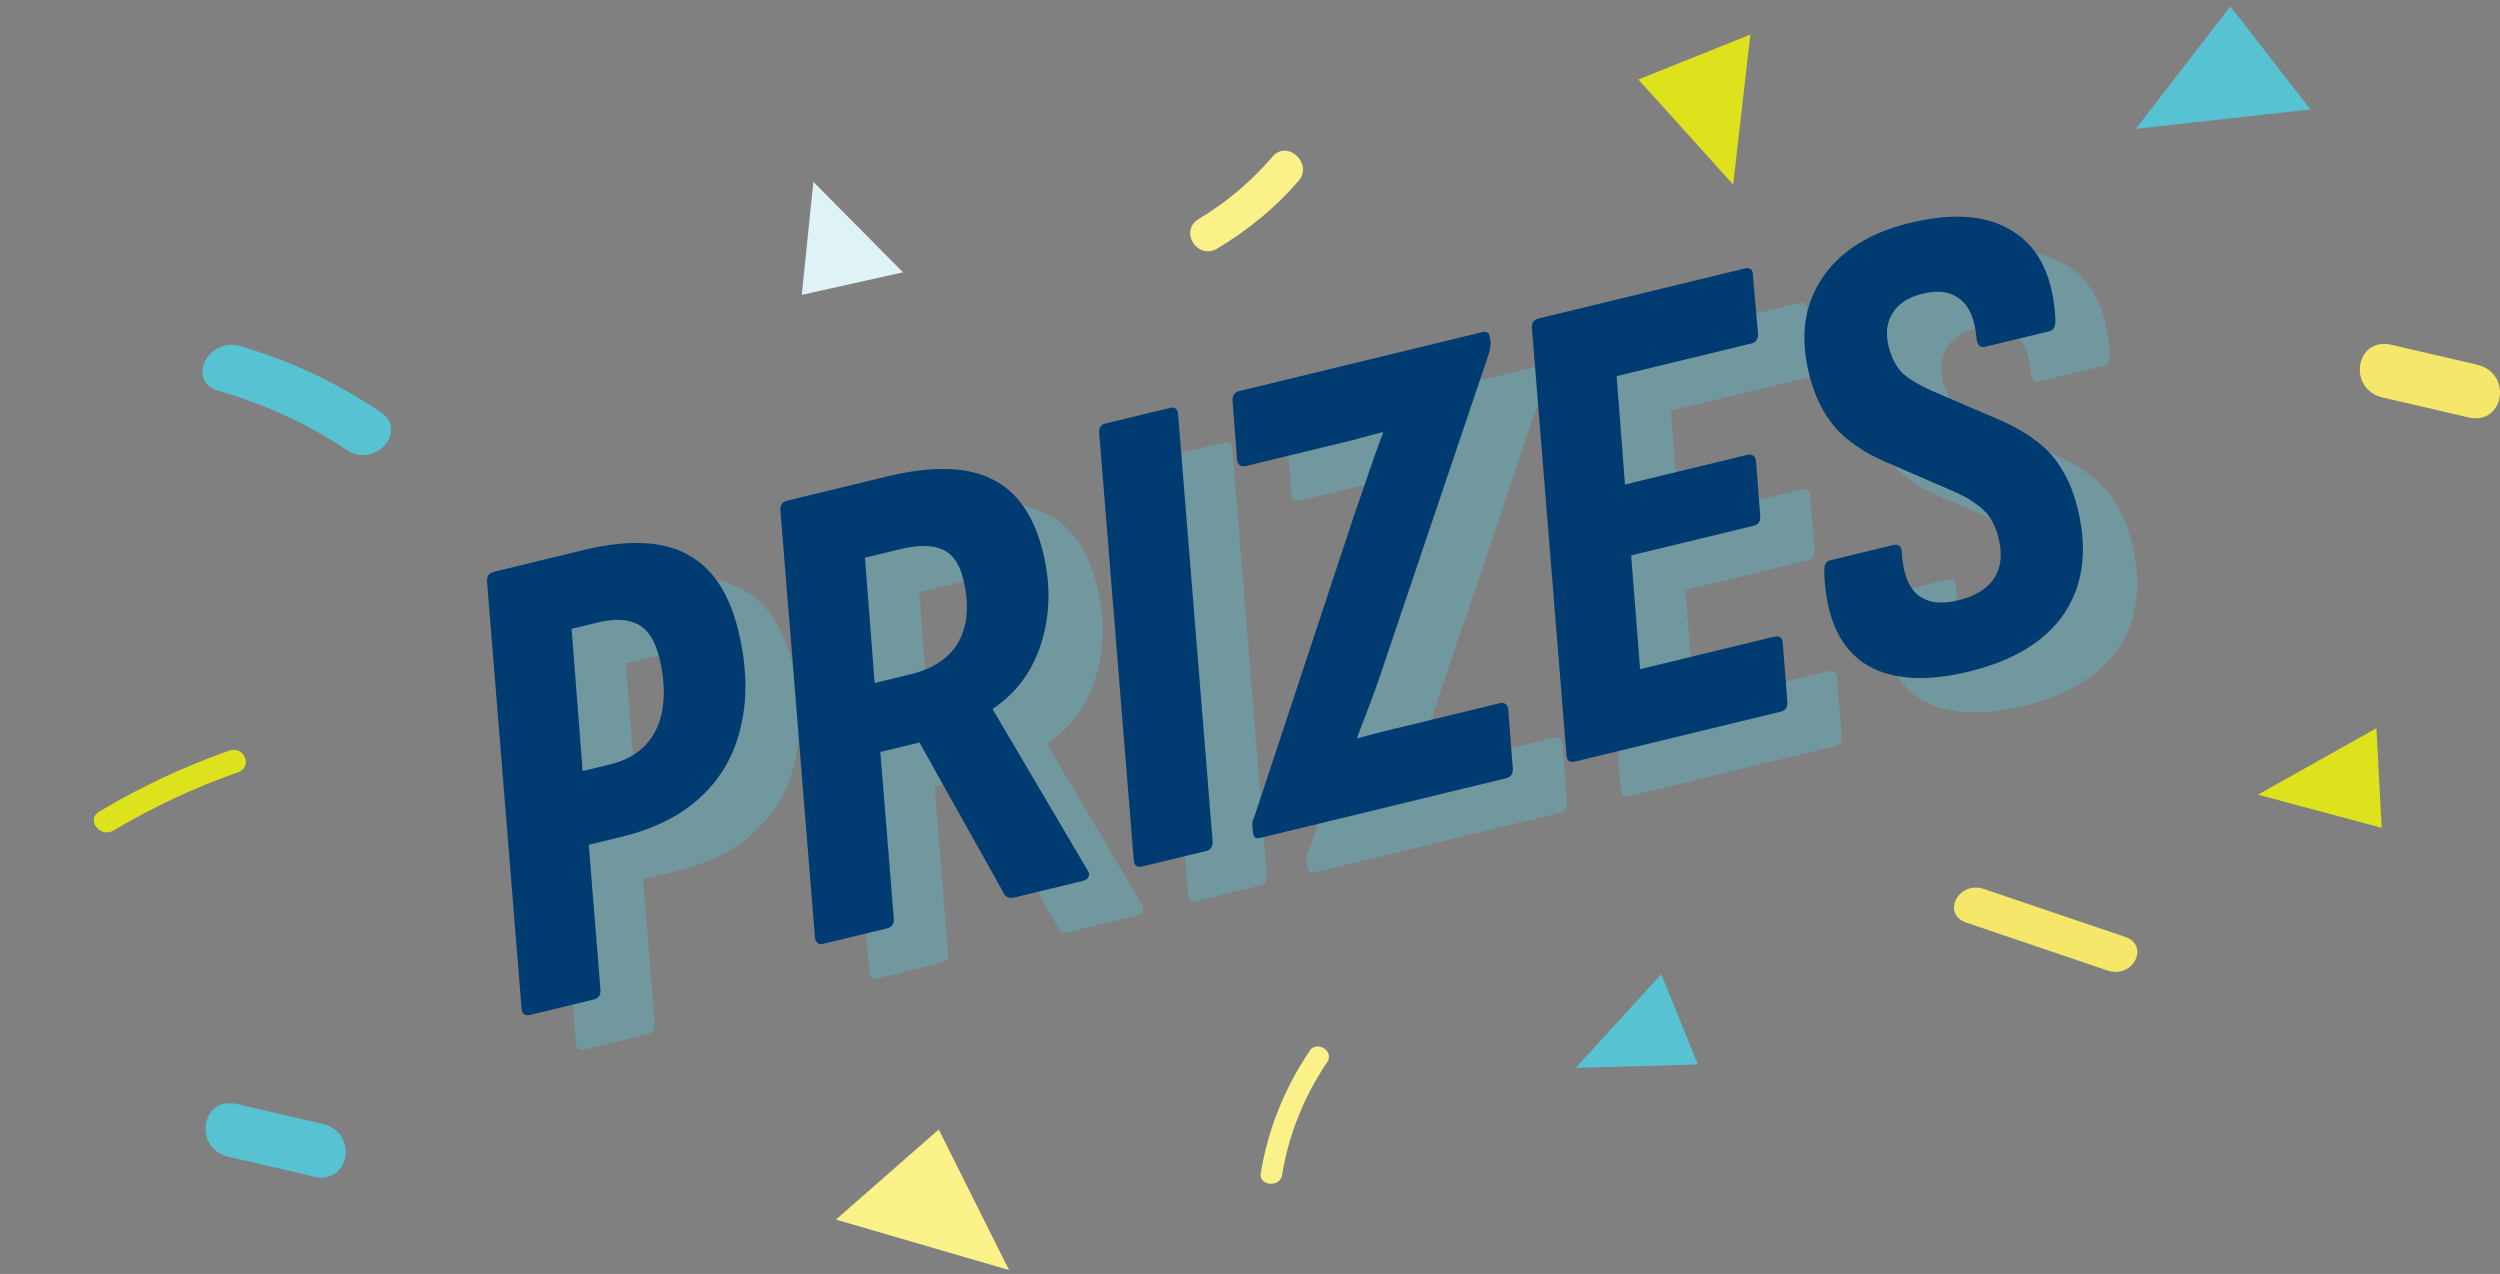 <svg width="261" height="133" viewBox="0 0 261 133" fill="none" xmlns="http://www.w3.org/2000/svg">
<rect x="0" y="0" width="261" height="133" fill="#808080" stroke="none"/>
<path d="M61.069 109.546C60.48 109.689 60.164 109.477 60.123 108.911L56.517 64.335C56.476 63.769 56.705 63.426 57.204 63.305L66.592 61.028C71.172 59.918 74.76 60.056 77.353 61.444C79.992 62.821 81.79 65.483 82.746 69.428C83.626 73.056 83.727 76.345 83.05 79.295C82.418 82.233 81.047 84.702 78.939 86.702C76.831 88.701 74.054 90.119 70.607 90.955L67.138 91.796L68.355 106.915C68.396 107.481 68.167 107.825 67.668 107.946L61.069 109.546ZM66.496 84.101L69.285 83.424C70.918 83.028 72.191 82.336 73.103 81.346C74.05 80.3 74.63 79.031 74.845 77.538C75.094 75.99 74.981 74.24 74.509 72.29C74.08 70.521 73.341 69.356 72.292 68.794C71.244 68.232 69.835 68.165 68.066 68.594L65.345 69.254L66.496 84.101ZM91.627 102.136C91.129 102.257 90.836 102.04 90.749 101.485L87.144 56.909C87.102 56.343 87.331 56 87.83 55.879L98.239 53.355C102.955 52.211 106.627 52.305 109.255 53.637C111.872 54.923 113.642 57.471 114.566 61.281C115.369 64.591 115.313 67.726 114.397 70.685C113.482 73.644 111.785 75.952 109.306 77.61L109.322 77.678L119.237 94.506C119.383 94.71 119.409 94.92 119.317 95.134C119.225 95.349 119.02 95.494 118.703 95.571L111.56 97.303C111.016 97.435 110.638 97.263 110.426 96.786L101.658 81.121L97.576 82.111L98.981 99.489C99.022 100.055 98.793 100.399 98.294 100.52L91.627 102.136ZM96.982 74.908L100.656 74.017C103.15 73.412 104.862 72.253 105.791 70.539C106.709 68.78 106.86 66.63 106.244 64.091C105.848 62.458 105.114 61.412 104.042 60.951C102.97 60.491 101.504 60.486 99.645 60.937L95.971 61.828L96.982 74.908ZM124.979 94.05C124.39 94.192 124.074 93.981 124.033 93.415L120.427 48.839C120.386 48.273 120.592 47.935 121.046 47.825L127.781 46.192C128.325 46.06 128.618 46.277 128.659 46.843L132.264 91.419C132.306 91.985 132.077 92.329 131.578 92.45L124.979 94.05ZM137.201 91.086C136.747 91.196 136.506 90.991 136.475 90.47L136.444 90.045C136.356 89.682 136.41 89.309 136.605 88.926L147.206 56.896C147.691 55.53 148.171 54.141 148.645 52.729C149.119 51.318 149.592 50.003 150.065 48.783L150.048 48.715C149.051 48.957 148.036 49.227 147.003 49.526C145.96 49.779 144.917 50.032 143.874 50.285L135.779 52.248C135.189 52.391 134.868 52.156 134.816 51.545L134.35 45.463C134.309 44.897 134.537 44.553 135.036 44.432L160.411 38.28C160.91 38.159 161.174 38.359 161.205 38.88L161.304 39.288C161.302 39.48 161.278 39.678 161.232 39.881C161.219 40.029 161.19 40.204 161.143 40.407L150.2 72.808C149.76 74.163 149.292 75.501 148.796 76.822C148.3 78.143 147.816 79.413 147.343 80.632L147.36 80.7C148.392 80.401 149.429 80.126 150.472 79.873C151.515 79.62 152.536 79.373 153.534 79.131L162.173 77.036C162.763 76.893 163.084 77.127 163.136 77.739L163.602 83.82C163.643 84.386 163.415 84.73 162.916 84.851L137.201 91.086ZM170.086 83.112C169.542 83.244 169.249 83.027 169.208 82.461L165.603 37.885C165.561 37.319 165.79 36.975 166.289 36.854L187.786 31.642C188.376 31.499 188.668 31.716 188.664 32.293L189.199 38.358C189.251 38.97 189.028 39.336 188.529 39.457L174.447 42.872L175.317 54.185L188.039 51.1C188.628 50.958 188.949 51.192 189.001 51.803L189.437 57.46C189.478 58.026 189.249 58.37 188.75 58.491L175.961 61.592L176.895 73.466L190.841 70.085C191.431 69.942 191.746 70.153 191.787 70.719L192.27 76.869C192.311 77.435 192.082 77.779 191.584 77.9L170.086 83.112ZM211.217 73.715C206.5 74.859 202.824 74.55 200.188 72.788C197.586 70.97 196.228 67.746 196.114 63.116C196.118 62.539 196.324 62.201 196.732 62.102L203.263 60.518C203.853 60.375 204.173 60.609 204.226 61.221C204.312 63.361 204.868 64.859 205.892 65.715C206.905 66.526 208.295 66.717 210.064 66.288C211.878 65.848 213.134 65.087 213.832 64.006C214.576 62.913 214.739 61.505 214.321 59.782C214.123 58.965 213.834 58.267 213.453 57.687C213.072 57.107 212.538 56.588 211.851 56.131C211.209 55.662 210.38 55.215 209.365 54.789L202.442 51.786C200.242 50.831 198.513 49.641 197.255 48.217C195.987 46.748 195.072 44.857 194.511 42.544C193.576 38.689 194.047 35.382 195.923 32.622C197.788 29.817 200.852 27.898 205.115 26.864C209.695 25.753 213.304 26.079 215.94 27.841C218.61 29.546 220.048 32.607 220.255 37.022C220.273 37.69 220.055 38.079 219.601 38.189L212.935 39.806C212.436 39.927 212.132 39.664 212.023 39.018C211.868 36.991 211.289 35.595 210.287 34.829C209.331 34.053 208.036 33.863 206.403 34.258C204.907 34.621 203.849 35.31 203.231 36.324C202.647 37.282 202.514 38.419 202.833 39.734C203.108 40.868 203.571 41.788 204.223 42.494C204.909 43.144 205.951 43.78 207.35 44.401L214.425 47.439C215.983 48.118 217.296 48.88 218.365 49.725C219.423 50.525 220.282 51.493 220.942 52.63C221.647 53.755 222.198 55.135 222.594 56.767C223.627 61.03 223.16 64.649 221.192 67.623C219.213 70.552 215.888 72.583 211.217 73.715Z" fill="#54C6D6" fill-opacity="0.345"/>
<path d="M55.4 105.944C54.811 106.086 54.495 105.875 54.454 105.309L50.849 60.733C50.807 60.167 51.036 59.823 51.535 59.702L60.923 57.426C65.504 56.315 69.091 56.454 71.684 57.842C74.323 59.219 76.121 61.88 77.077 65.826C77.957 69.454 78.058 72.743 77.381 75.692C76.749 78.63 75.379 81.099 73.27 83.099C71.162 85.099 68.385 86.517 64.938 87.353L61.469 88.194L62.686 103.313C62.727 103.879 62.498 104.223 61.999 104.343L55.4 105.944ZM60.827 80.498L63.616 79.822C65.249 79.426 66.522 78.733 67.434 77.744C68.381 76.698 68.962 75.428 69.176 73.936C69.425 72.387 69.312 70.638 68.84 68.687C68.411 66.919 67.672 65.753 66.623 65.191C65.575 64.629 64.166 64.563 62.397 64.992L59.676 65.651L60.827 80.498ZM85.959 98.534C85.46 98.655 85.167 98.438 85.08 97.883L81.475 53.307C81.433 52.741 81.662 52.397 82.161 52.276L92.57 49.752C97.286 48.609 100.958 48.703 103.586 50.034C106.203 51.321 107.973 53.868 108.897 57.678C109.7 60.989 109.644 64.124 108.728 67.083C107.813 70.042 106.116 72.35 103.637 74.007L103.653 74.076L113.568 90.903C113.714 91.108 113.74 91.317 113.648 91.532C113.556 91.746 113.351 91.892 113.034 91.969L105.891 93.701C105.347 93.833 104.969 93.66 104.757 93.183L95.989 77.519L91.907 78.508L93.312 95.887C93.353 96.453 93.124 96.796 92.625 96.917L85.959 98.534ZM91.313 71.305L94.987 70.415C97.481 69.81 99.193 68.65 100.122 66.937C101.04 65.177 101.191 63.028 100.575 60.488C100.179 58.856 99.445 57.809 98.373 57.349C97.301 56.888 95.835 56.884 93.976 57.334L90.302 58.225L91.313 71.305ZM119.31 90.447C118.721 90.59 118.405 90.378 118.364 89.812L114.758 45.236C114.717 44.67 114.923 44.332 115.377 44.222L122.112 42.589C122.656 42.457 122.949 42.674 122.99 43.241L126.595 87.816C126.637 88.382 126.408 88.726 125.909 88.847L119.31 90.447ZM131.532 87.484C131.078 87.594 130.837 87.388 130.806 86.867L130.775 86.443C130.687 86.08 130.741 85.707 130.936 85.323L141.537 53.293C142.022 51.927 142.502 50.538 142.976 49.127C143.45 47.715 143.923 46.4 144.396 45.181L144.379 45.113C143.382 45.355 142.367 45.625 141.335 45.923C140.291 46.176 139.248 46.429 138.205 46.682L130.11 48.645C129.52 48.788 129.199 48.554 129.147 47.942L128.681 41.861C128.64 41.294 128.868 40.951 129.367 40.83L154.742 34.677C155.241 34.556 155.505 34.756 155.536 35.277L155.635 35.685C155.633 35.878 155.609 36.075 155.563 36.279C155.55 36.426 155.521 36.601 155.474 36.805L144.531 69.206C144.091 70.561 143.623 71.899 143.127 73.219C142.631 74.54 142.147 75.81 141.674 77.029L141.691 77.097C142.723 76.799 143.76 76.523 144.803 76.27C145.847 76.017 146.867 75.77 147.865 75.528L156.504 73.433C157.094 73.29 157.415 73.525 157.467 74.136L157.933 80.218C157.975 80.784 157.746 81.127 157.247 81.248L131.532 87.484ZM164.418 79.51C163.873 79.642 163.581 79.424 163.539 78.858L159.934 34.283C159.892 33.716 160.121 33.373 160.62 33.252L182.117 28.039C182.707 27.896 183 28.114 182.995 28.691L183.53 34.756C183.582 35.367 183.359 35.733 182.86 35.855L168.778 39.269L169.648 50.583L182.37 47.498C182.959 47.355 183.28 47.589 183.332 48.201L183.768 53.858C183.809 54.424 183.58 54.767 183.081 54.888L170.292 57.989L171.226 69.864L185.172 66.482C185.762 66.339 186.077 66.551 186.118 67.117L186.601 73.266C186.642 73.833 186.413 74.176 185.915 74.297L164.418 79.51ZM205.548 70.113C200.831 71.257 197.155 70.948 194.519 69.186C191.917 67.368 190.559 64.144 190.445 59.513C190.449 58.936 190.655 58.598 191.063 58.499L197.594 56.916C198.184 56.773 198.505 57.007 198.557 57.618C198.643 59.758 199.199 61.256 200.223 62.112C201.236 62.923 202.626 63.114 204.395 62.685C206.209 62.245 207.465 61.485 208.164 60.403C208.907 59.31 209.07 57.902 208.652 56.179C208.454 55.363 208.165 54.665 207.784 54.085C207.403 53.505 206.869 52.986 206.182 52.528C205.54 52.06 204.711 51.612 203.696 51.186L196.773 48.183C194.573 47.228 192.844 46.039 191.586 44.615C190.318 43.146 189.403 41.255 188.842 38.942C187.907 35.087 188.378 31.779 190.254 29.02C192.119 26.215 195.183 24.295 199.446 23.261C204.026 22.151 207.635 22.476 210.271 24.238C212.941 25.944 214.38 29.004 214.586 33.42C214.604 34.088 214.386 34.477 213.932 34.587L207.266 36.203C206.767 36.324 206.463 36.062 206.354 35.416C206.199 33.389 205.62 31.992 204.618 31.227C203.662 30.45 202.367 30.26 200.735 30.656C199.238 31.019 198.18 31.707 197.562 32.722C196.978 33.68 196.845 34.816 197.164 36.132C197.439 37.265 197.902 38.185 198.554 38.892C199.24 39.542 200.282 40.177 201.681 40.798L208.756 43.837C210.314 44.516 211.627 45.278 212.696 46.123C213.754 46.923 214.613 47.891 215.273 49.027C215.978 50.153 216.529 51.532 216.925 53.165C217.958 57.428 217.491 61.047 215.523 64.021C213.544 66.95 210.219 68.98 205.548 70.113Z" fill="#003C71"/>
<path d="M83.704 30.784L94.272 28.429L84.918 18.985L83.704 30.784Z" fill="#DFF2F6"/>
<path d="M25.107 36.133C21.73 35.149 19.378 39.799 22.791 40.793C27.638 42.197 32.126 44.232 36.23 46.997C39.11 48.937 42.657 44.987 39.752 43.034C35.275 40.015 30.4 37.679 25.096 36.136L25.107 36.133Z" fill="#54C6D6" fill-opacity="0.945"/>
<path d="M136.726 109.716C134.083 113.635 132.368 117.941 131.62 122.5C131.408 123.81 133.635 124.002 133.848 122.693C134.526 118.476 136.122 114.499 138.565 110.878C139.323 109.745 137.5 108.575 136.717 109.702L136.726 109.716Z" fill="#FAF289"/>
<path d="M177.257 111.129L173.438 101.704L164.499 111.49L177.257 111.129Z" fill="#54C6D6" fill-opacity="0.945"/>
<path d="M248.096 76.025L235.732 82.964L248.646 86.425" fill="#DEE21D"/>
<path d="M23.854 120.766C26.82 121.452 29.805 122.137 32.771 122.839C36.537 123.721 37.443 118.219 33.695 117.337C30.728 116.652 27.744 115.966 24.777 115.264C21.011 114.382 20.105 119.884 23.854 120.766Z" fill="#54C6D6" fill-opacity="0.945"/>
<path d="M248.762 41.5C251.728 42.186 254.713 42.871 257.679 43.573C261.445 44.455 262.351 38.953 258.603 38.071C255.636 37.385 252.652 36.7 249.686 35.998C245.92 35.116 245.014 40.618 248.762 41.5Z" fill="#F4E76A"/>
<path d="M135.58 18.873C137.108 17.093 134.408 14.546 132.862 16.342C130.678 18.889 128.12 21.077 125.153 22.857C123.075 24.098 124.993 27.2 127.089 25.942C130.322 24 133.182 21.665 135.58 18.873Z" fill="#FAF289"/>
<path d="M220.032 101.325C222.679 102.218 224.489 98.694 221.842 97.801C216.931 96.133 212.019 94.473 207.108 92.805C204.461 91.912 202.651 95.436 205.298 96.329C210.209 97.996 215.121 99.657 220.032 101.325Z" fill="#F4E76A"/>
<path d="M24.851 80.621C26.428 80.065 25.505 77.809 23.928 78.365C19.161 80.047 14.632 82.176 10.359 84.734C8.935 85.587 10.469 87.546 11.876 86.692C15.968 84.245 20.299 82.226 24.851 80.621Z" fill="#DEE21D"/>
<path d="M171.041 8.3L182.737 3.609L180.942 19.267L171.041 8.3Z" fill="#DEE21D"/>
<path d="M232.852 0.673L241.212 11.426L222.974 13.454L232.852 0.673Z" fill="#54C6D6" fill-opacity="0.945"/>
<path d="M98.008 117.918L87.272 127.323L105.347 132.597L98.008 117.918Z" fill="#FAF289"/>
</svg>
